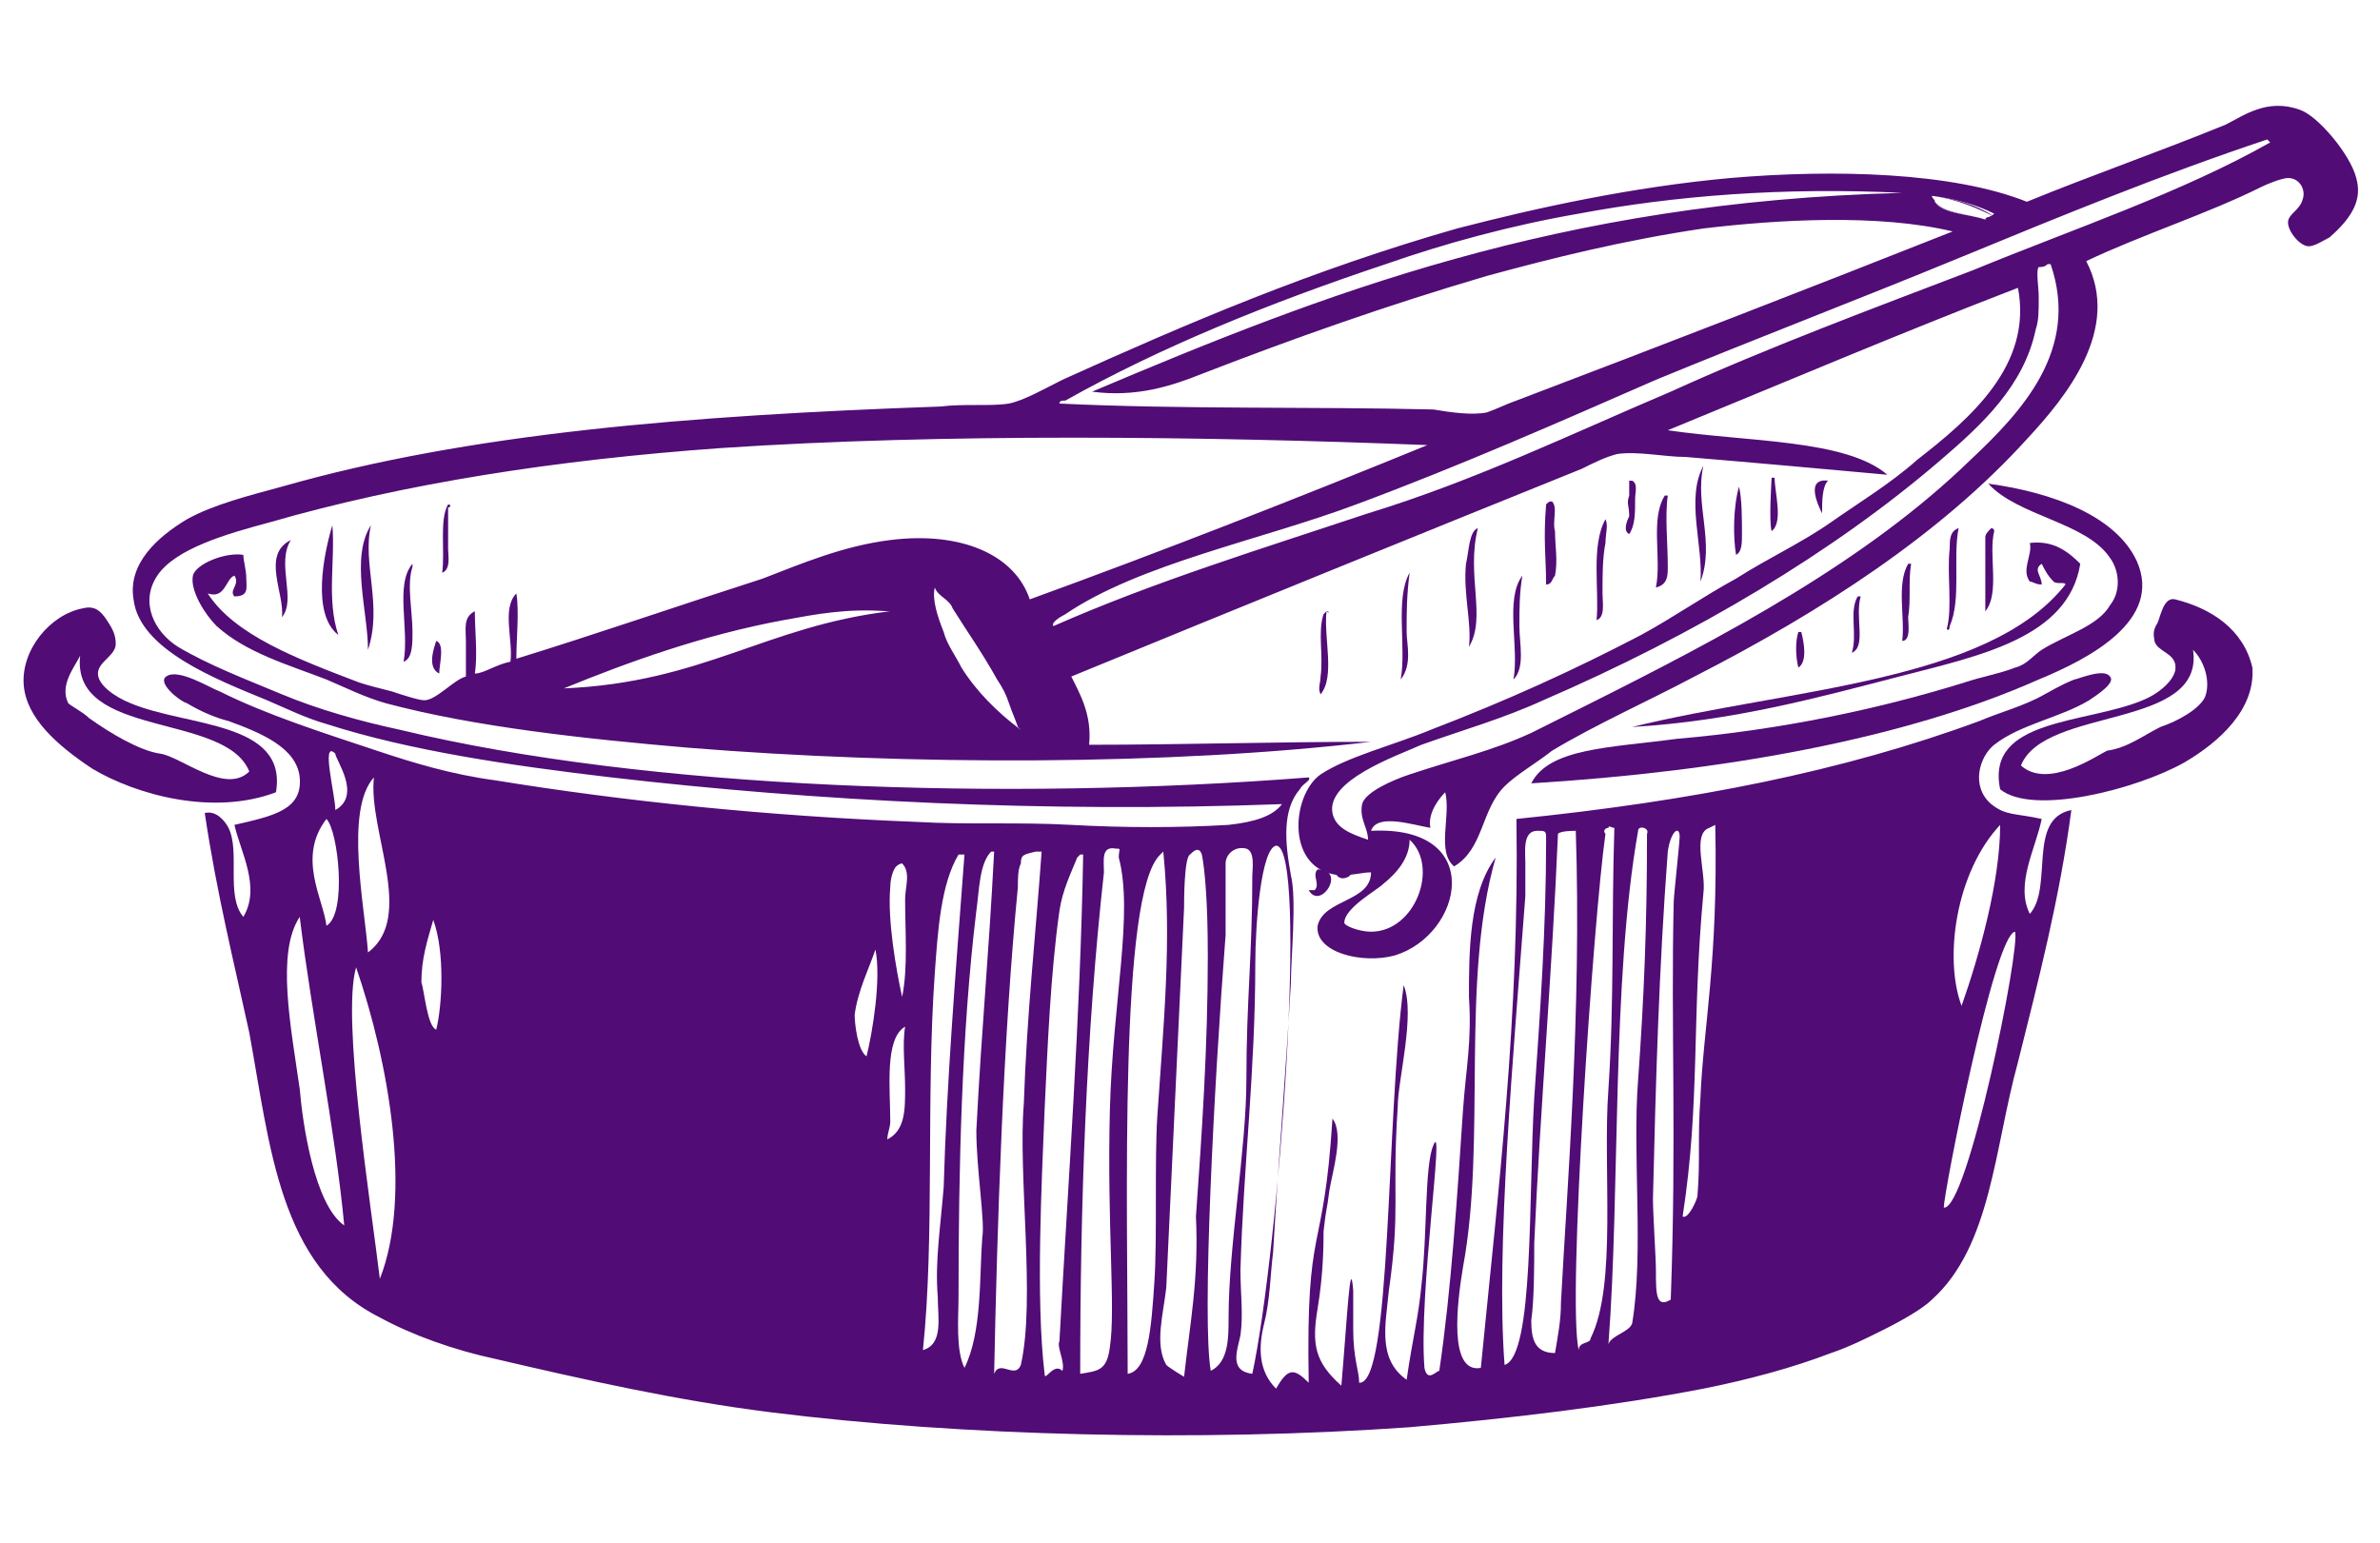 <?xml version="1.0" encoding="utf-8"?>
<!-- Generator: Adobe Illustrator 28.2.0, SVG Export Plug-In . SVG Version: 6.00 Build 0)  -->
<svg version="1.1" id="Calque_1" xmlns="http://www.w3.org/2000/svg" xmlns:xlink="http://www.w3.org/1999/xlink" x="0px" y="0px"
	 viewBox="0 0 80.2 52" style="enable-background:new 0 0 80.2 52;" xml:space="preserve">
<style type="text/css">
	.st0{fill:#510C76;}
	.st1{fill:none;}
</style>
<g>
	<g>
		<path class="st0" d="M54.9,18c0.2-0.3,0.2-0.7,0.2-1.2c0-0.2,0.1-0.5-0.1-0.6h-0.1c0,0,0,0.4,0,0.5c-0.1,0.3,0,0.3,0,0.7
			C54.8,17.6,54.7,17.9,54.9,18z"/>
		<path class="st0" d="M57.3,19.6c0.5-1.3-0.2-2.6,0.1-3.9C56.8,16.8,57.4,18.4,57.3,19.6z"/>
		<path class="st0" d="M59.8,16.1h-0.1c0,0-0.1,1.5,0,1.8C60.1,17.6,59.8,16.6,59.8,16.1z"/>
		<path class="st0" d="M51.6,26.4c6.5-0.4,12.6-1.5,17.1-3.5c1.7-0.7,4.2-2,3.3-4c-0.7-1.5-2.8-2.3-5-2.6l0,0c1,1.1,3.3,1.3,4.1,2.5
			c0.3,0.4,0.4,1.1,0,1.6c-0.4,0.7-1.5,1-2.3,1.5c-0.3,0.2-0.5,0.5-0.9,0.6c-0.5,0.2-1.1,0.3-1.7,0.5c-2.9,0.9-6.2,1.6-9.7,1.9
			C54.3,25.2,52.2,25.2,51.6,26.4z"/>
		<path class="st0" d="M61.4,17.3c0-0.4,0-0.9,0.2-1.1C60.8,16.1,61.3,17.1,61.4,17.3z"/>
		<path class="st0" d="M58.6,16.4c-0.2,0.7-0.2,1.7-0.1,2.3c0.2-0.1,0.2-0.4,0.2-0.7C58.7,17.5,58.7,16.8,58.6,16.4
			C58.7,16.4,58.7,16.4,58.6,16.4z"/>
		<path class="st0" d="M52.3,16.9L52.3,16.9c-0.1,0-0.1,0-0.2,0.1c-0.1,1.2,0,1.8,0,2.7c0.2,0,0.2-0.2,0.3-0.3c0.1-0.5,0-1,0-1.5
			C52.3,17.6,52.5,17.1,52.3,16.9z"/>
		<path class="st0" d="M15.1,17c-0.3,0.5-0.1,1.6-0.2,2.3c0.3-0.1,0.2-0.6,0.2-0.8c0-0.5,0-0.9,0-1.4C15.2,17.1,15.2,17,15.1,17z"/>
		<path class="st0" d="M11.2,17.7c-0.3,1-0.7,3,0.2,3.7C11,20.2,11.3,18.9,11.2,17.7z"/>
		<path class="st0" d="M67.1,17.8c-0.1,0.1-0.2,0.2-0.2,0.3c0,0.9,0,1.9,0,2.5c0.5-0.6,0.1-1.9,0.3-2.7
			C67.2,17.8,67.1,17.8,67.1,17.8z"/>
		<path class="st0" d="M56.2,19.1c0-0.8-0.1-1.7,0-2.4c0,0,0,0-0.1,0c-0.5,0.8-0.1,2.1-0.3,3.1C56.2,19.7,56.2,19.4,56.2,19.1z"/>
		<path class="st0" d="M49.4,19c-0.1,1,0.2,2,0.1,2.8c0.6-1-0.1-2.4,0.3-4C49.5,17.9,49.5,18.6,49.4,19z"/>
		<path class="st0" d="M64,22.8c2.7-0.7,5.7-1.3,6.1-3.8c-0.4-0.4-0.9-0.8-1.7-0.7c0.1,0.4-0.3,0.9,0,1.3c0.1,0,0.2,0.1,0.4,0.1
			c0-0.3-0.3-0.5,0-0.7c0.1,0.2,0.2,0.4,0.4,0.6c0.1,0.1,0.4,0,0.4,0.1C67,23,60.3,23.2,55,24.5C58.4,24.3,61.3,23.5,64,22.8z"/>
		<path class="st0" d="M54.1,17.5L54.1,17.5c-0.5,0.9-0.2,2.4-0.3,3.4c0.3-0.1,0.2-0.6,0.2-0.9c0-0.6,0-1.2,0.1-1.7
			C54.1,18,54.2,17.7,54.1,17.5z"/>
		<path class="st0" d="M13.9,21.3c0-0.7-0.2-1.6,0-2.2V19c-0.6,0.7-0.1,2.2-0.3,3.3C13.9,22.2,13.9,21.7,13.9,21.3z"/>
		<path class="st0" d="M47.4,21.3c0-0.7,0-1.2,0.1-2l0,0c-0.5,0.9-0.1,2.5-0.3,3.6C47.6,22.4,47.4,21.7,47.4,21.3z"/>
		<path class="st0" d="M64.3,20.8c0.1-0.6,0-1.2,0.1-1.8h-0.1c-0.4,0.7-0.1,1.8-0.2,2.6C64.4,21.6,64.3,21,64.3,20.8z"/>
		<path class="st0" d="M51.2,21.1c0-0.6,0-1.1,0.1-1.7l0,0c-0.6,0.8-0.1,2.4-0.3,3.5C51.4,22.5,51.2,21.7,51.2,21.1z"/>
		<path class="st0" d="M73.3,20.2c-0.4-0.1-0.5,0.6-0.6,0.8c-0.2,0.3-0.1,0.5-0.1,0.6c0.1,0.4,0.8,0.4,0.7,1c-0.1,0.4-0.6,0.8-1.1,1
			c-1.9,0.8-5.3,0.6-4.8,3c1.1,0.9,4.6,0,6.2-0.9c1.2-0.7,2.4-1.8,2.3-3.2C75.6,21.2,74.5,20.5,73.3,20.2z M74.3,23.5
			c-0.2,0.4-0.9,0.8-1.5,1c-0.6,0.3-1.1,0.7-1.8,0.8c-0.4,0.2-2,1.3-2.9,0.5c0.8-2,6.2-1.2,5.8-3.9C74.3,22.3,74.5,23,74.3,23.5z"/>
		<path class="st0" d="M44.7,20.6l-0.1,0.1c-0.2,0.6,0,1.4-0.1,2.1c0,0.2-0.1,0.4,0,0.6C45,22.8,44.6,21.5,44.7,20.6
			C44.8,20.7,44.8,20.6,44.7,20.6z"/>
		<path class="st0" d="M9.3,26.7c0.4-2.4-3-2.2-4.9-3c-0.5-0.2-1.1-0.6-1.1-1s0.6-0.6,0.6-1c0-0.3-0.1-0.5-0.3-0.8
			c-0.2-0.3-0.4-0.5-0.8-0.4c-1.1,0.2-2.1,1.4-2,2.6c0.1,1.1,1.1,2,2.3,2.8C4.6,26.8,7.2,27.5,9.3,26.7z M5.4,25.4
			c-0.7-0.1-1.7-0.7-2.4-1.2c-0.2-0.2-0.6-0.4-0.7-0.5c-0.3-0.6,0.2-1.2,0.4-1.6C2.4,24.9,7.6,24,8.4,26C7.6,26.8,6.1,25.5,5.4,25.4
			z"/>
		<path class="st0" d="M62.7,20.1h-0.1c-0.3,0.5,0,1.3-0.2,1.9C62.9,21.8,62.5,20.8,62.7,20.1z"/>
		<path class="st0" d="M14.7,21.6c-0.1,0.3-0.3,0.9,0.1,1.1C14.8,22.4,15,21.7,14.7,21.6z"/>
		<path class="st0" d="M60.7,21.3c-0.1,0-0.1,0-0.1,0c-0.1,0.3-0.1,0.8,0,1.2C60.9,22.3,60.8,21.7,60.7,21.3z"/>
		<path class="st0" d="M44.1,30c0.4,0.7,1.3-0.7,0.3-0.7c-0.2,0.2,0.1,0.5-0.1,0.7C44.2,30,44.1,30,44.1,30z"/>
		<path class="st0" d="M45.5,29.5c0-0.3-0.2-0.1-0.5-0.1C45.1,29.7,45.4,29.6,45.5,29.5z"/>
		<path class="st0" d="M12.4,21.9c0.5-1.5-0.2-2.9,0.1-4.2C11.8,18.8,12.4,20.6,12.4,21.9z"/>
		<path class="st0" d="M65.7,21.1c0.4-0.9,0.1-2.3,0.3-3.3c-0.3,0.1-0.3,0.4-0.3,0.7c-0.1,0.8,0.1,2-0.1,2.7
			C65.7,21.3,65.7,21.1,65.7,21.1z"/>
		<path class="st0" d="M9.5,20.8c0.5-0.6-0.2-1.8,0.3-2.6C8.8,18.7,9.6,20,9.5,20.8z"/>
		<path class="st1" d="M56.1,29c0-0.2,0-0.4,0-0.5C56.1,28.7,56.1,28.9,56.1,29z"/>
		<path class="st1" d="M31.5,19.7L31.5,19.7c0.1,0.3,0.2,0.5,0.4,0.7C31.7,20.2,31.5,20,31.5,19.7z"/>
		<path class="st1" d="M34.3,24.3c-0.2-0.2-0.2-0.5-0.3-0.8c-0.1-0.3-0.2-0.6-0.4-0.8c0.2,0.2,0.3,0.5,0.4,0.8S34.1,24.1,34.3,24.3z
			"/>
		<path class="st0" d="M34.4,24.5l-0.1-0.1C34.3,24.4,34.4,24.4,34.4,24.5L34.4,24.5z"/>
		<path class="st0" d="M79.4,6c-0.2-0.8-1.3-2.1-1.9-2.3c-1.1-0.4-1.9,0.2-2.5,0.5c-2.2,0.9-4.5,1.7-6.7,2.6c-2.5-1-6.5-1.1-10-0.8
			c-3.3,0.3-6.5,1-9.2,1.7c-4.9,1.4-9.1,3.2-13.3,5.1c-0.6,0.3-1.3,0.7-1.8,0.8c-0.6,0.1-1.5,0-2.3,0.1c-8.5,0.3-15.9,0.9-22.2,2.7
			c-1.1,0.3-2.3,0.6-3.2,1.1c-1,0.6-2,1.5-1.8,2.7c0.2,1.7,2.8,2.7,4.5,3.4c0.7,0.3,1.3,0.6,2,0.8c2.8,0.9,6.2,1.4,9.6,1.8
			c6.9,0.8,14.6,1.2,22.6,0.9c-0.3,0.4-0.9,0.6-1.8,0.7c-1.7,0.1-3.5,0.1-5.3,0s-3.5,0-5.2-0.1c-5.1-0.2-9.9-0.7-14.2-1.4
			c-1.5-0.2-2.8-0.6-4-1c-1.8-0.6-3.7-1.2-5.3-2c-0.3-0.1-1.4-0.8-1.8-0.5C5.3,23,6,23.6,6.3,23.7c0.5,0.3,1,0.5,1.4,0.6
			c1.1,0.4,2.3,0.9,2.4,1.9c0.1,1.1-0.9,1.3-2.2,1.6c0.2,0.9,0.9,2.1,0.3,3.1c-0.6-0.7-0.1-2.2-0.5-3c-0.1-0.2-0.4-0.6-0.8-0.5
			c0.4,2.7,1,5.1,1.5,7.4c0.7,3.8,1,7.9,4.4,9.6c1.1,0.6,2.5,1.1,3.9,1.4c3,0.7,6.1,1.4,9.3,1.8c6.4,0.8,14.4,1,21.5,0.5
			c3.4-0.3,6.8-0.7,9.9-1.3c1.5-0.3,3-0.7,4.3-1.2c0.6-0.2,1.2-0.5,1.8-0.8s1.3-0.7,1.6-1c2-1.8,2.1-5.1,2.9-8
			c0.7-2.8,1.4-5.5,1.8-8.5c-1.5,0.3-0.6,2.6-1.4,3.5c-0.5-1,0.2-2.2,0.4-3.2c-0.9-0.2-1.2-0.1-1.7-0.5c-0.7-0.6-0.4-1.6,0.1-2
			c0.9-0.7,2.2-0.9,3.2-1.5c0.3-0.2,0.9-0.6,0.7-0.8c-0.2-0.3-1.1,0.1-1.2,0.1c-0.5,0.2-0.8,0.4-1,0.5c-0.7,0.4-1.5,0.6-2.2,0.9
			C62.1,26,57,27,51.1,27.6c0.1,6.7-0.6,12.4-1.2,18.5c-1.1,0.2-0.8-2.2-0.6-3.4c0.8-4.3-0.1-9.6,1.1-13.8c-0.9,1.2-0.9,3.2-0.9,4.7
			c0.1,1.5-0.1,2.4-0.2,3.8c-0.2,3-0.4,6.1-0.8,8.8c-0.1,0-0.4,0.4-0.5-0.1c-0.2-2.5,0.7-8.5,0.3-7.5c-0.3,0.7-0.2,3-0.4,4.7
			c-0.1,1.1-0.3,1.8-0.5,3.2c-1-0.7-0.7-1.9-0.6-3c0.4-2.8,0.1-3.2,0.3-6.2c0-0.9,0.6-3.1,0.2-4.1c-0.6,4.6-0.4,13.5-1.5,13.4
			c0-0.4-0.2-0.8-0.2-1.8c0-1.2,0-1,0-1.3c-0.1-1.3-0.2,0.9-0.4,3.2c-0.9-0.8-1-1.4-0.8-2.6c0.2-1.2,0.2-2.2,0.2-2.6
			c0.1-0.9,0.1-0.6,0.2-1.4c0.1-0.6,0.5-1.9,0.1-2.4c-0.3,4.8-0.9,3.3-0.8,8.9c-0.5-0.5-0.7-0.5-1.1,0.2c-0.6-0.6-0.6-1.4-0.4-2.2
			c0.2-0.8,0.2-1.6,0.3-2.4c0.2-3.4,0.4-5.6,0.6-9.1c0-0.8,0.2-2.8,0-3.6c-0.2-1.1-0.3-2.2,0.3-2.9c0.1-0.2,0.4-0.3,0.3-0.4
			c-10.2,0.8-22.3,0.4-30.6-1.6c-1.4-0.3-2.8-0.7-4-1.2S7,22.4,6,21.8c-0.8-0.5-1.3-1.5-0.7-2.4c0.6-0.9,2.3-1.4,3.8-1.8
			c4.5-1.3,9.6-2.1,15.2-2.5c7.5-0.5,16.2-0.4,23.8-0.1c-4.4,1.8-9,3.6-13.4,5.2c-0.5-1.5-2.3-2.3-4.7-2c-1.6,0.2-3,0.8-4.3,1.3
			c-2.8,0.9-5.7,1.9-8.3,2.7c0-0.7,0.1-1.6,0-2.2c-0.5,0.5-0.1,1.6-0.2,2.3c-0.5,0.1-0.9,0.4-1.2,0.4c0.1-0.6,0-1.5,0-2.1
			c-0.4,0.2-0.3,0.6-0.3,1s0,0.9,0,1.2c-0.4,0.1-1,0.8-1.4,0.8c-0.2,0-0.8-0.2-1.1-0.3c-0.4-0.1-0.8-0.2-1.1-0.3
			C10,22.2,7.9,21.4,7,20c0.6,0.2,0.6-0.5,0.9-0.6c0.2,0.3-0.2,0.5,0,0.7c0.5,0,0.4-0.3,0.4-0.6c0-0.3-0.1-0.6-0.1-0.8
			c-0.6-0.1-1.6,0.3-1.7,0.7c-0.1,0.5,0.4,1.3,0.8,1.7c1,0.9,2.4,1.3,3.7,1.8c0.7,0.3,1.3,0.6,2,0.8c3,0.8,6.7,1.2,10.2,1.5
			c7.4,0.6,16.2,0.6,23-0.2c-3.2,0-6.4,0.1-9.5,0.1c0.1-1-0.3-1.7-0.6-2.3c5.6-2.3,11.5-4.7,17.2-7c0.4-0.2,0.8-0.4,1.2-0.5
			c0.7-0.1,1.6,0.1,2.3,0.1c2.4,0.2,4.6,0.4,6.8,0.6c-1.4-1.2-4.7-1.1-7.4-1.5c3.9-1.6,7.9-3.3,11.8-4.8c0.5,2.6-1.6,4.4-3.4,5.8
			c-0.9,0.8-1.9,1.4-2.9,2.1s-2.1,1.2-3.2,1.9c-1.1,0.6-2.1,1.3-3.2,1.9c-2.3,1.2-4.5,2.2-7.1,3.2c-1.2,0.5-2.8,0.9-3.7,1.5
			c-1,0.7-1.2,3.3,0.7,3.4c0.4,0,0.7-0.1,1-0.1c0,1-1.6,0.9-1.8,1.8c-0.1,0.9,1.5,1.3,2.6,1c2.3-0.7,3.1-4.4-0.8-4.2
			c0.2-0.6,1.4-0.2,2-0.1c-0.1-0.5,0.3-1,0.5-1.2c0.2,0.8-0.3,2,0.3,2.5c1-0.6,0.9-1.9,1.7-2.7c0.4-0.4,1.1-0.8,1.6-1.2
			c1.5-0.9,3.3-1.7,4.8-2.5c4.3-2.2,8.3-4.8,11.2-8c1.3-1.4,3.2-3.7,2-6c1.9-0.9,4.1-1.6,5.9-2.5C76.4,6.2,76.9,6,77.1,6
			c0.4,0,0.6,0.4,0.5,0.7c-0.1,0.4-0.5,0.5-0.5,0.8c0,0.3,0.4,0.8,0.7,0.8c0.2,0,0.5-0.2,0.7-0.3C79.3,7.3,79.6,6.7,79.4,6z
			 M12.6,26.2c-0.2,1.8,1.4,4.7-0.2,5.9C12.3,30.6,11.6,27.3,12.6,26.2z M11.3,25.4c0,0.2,0.9,1.4,0,1.9
			C11.3,26.8,10.8,24.9,11.3,25.4z M11,27.6c0.4,0.4,0.7,3.2,0,3.6C10.9,30.3,10,28.9,11,27.6z M10.1,36.7c-0.3-2.1-0.8-4.6,0-5.8
			c0.4,3.3,1.2,7.2,1.5,10.4C10.6,40.6,10.2,37.9,10.1,36.7z M12.8,43.1c-0.3-2.5-1.3-8.8-0.8-10.5C13.1,35.8,13.9,40.3,12.8,43.1z
			 M29.2,35.6c-0.3-0.2-0.4-1.1-0.4-1.4c0.1-0.8,0.5-1.6,0.7-2.2C29.7,33,29.4,34.8,29.2,35.6z M14.7,34.7c-0.3-0.1-0.4-1.3-0.5-1.6
			c0-0.8,0.2-1.4,0.4-2.1C15,32.1,14.9,33.9,14.7,34.7z M67.4,27.8c0,1.9-0.7,4.4-1.3,6.1C65.5,32.3,65.9,29.4,67.4,27.8z
			 M67.9,31.4c0.2,0.5-1.6,9.4-2.4,9.3C65.5,40.2,67.2,31.5,67.9,31.4z M57.4,30.1c0.1-0.7-0.4-2,0.2-2.2l0.2-0.1
			c0.1,4.6-0.4,6.8-0.5,9.2c-0.1,1.3,0,2.1-0.1,3.3c0,0.1-0.3,0.8-0.5,0.7C57.3,37.1,57,34.4,57.4,30.1z M56.3,43.8
			c-0.5,0.3-0.5-0.2-0.5-1c0-0.4-0.1-1.9-0.1-2.4c0.1-4.1,0.2-7.7,0.5-11.7c0.1-0.7,0.4-0.9,0.4-0.5c0,0.2-0.2,2-0.2,2.2
			C56.3,34.6,56.5,38.3,56.3,43.8z M55.2,36.4c-0.2,2.5,0.2,5.8-0.2,8.2c-0.1,0.3-0.7,0.4-0.8,0.7c0.4-5.2,0.1-12.2,1-17.3
			c0-0.2,0.4-0.1,0.3,0.1C55.5,31.2,55.4,33.6,55.2,36.4z M54.2,27.9c0-0.1,0.1,0,0.2,0c-0.1,3.1,0,5.8-0.2,8.8
			c-0.2,2.7,0.3,6.6-0.6,8.4c0,0.2-0.4,0.1-0.4,0.4c-0.4-1.6,0.5-14.6,0.9-17.4C54,28,54.1,27.9,54.2,27.9z M53.1,28
			c0.2,6.1-0.3,12.1-0.5,15.9c0,0.6-0.1,1.1-0.2,1.7c-0.7,0-0.8-0.5-0.8-1.1c0.1-0.7,0.1-1.9,0.1-2.6c0.2-4.5,0.6-9.1,0.8-13.8
			C52.6,28,53,28,53.1,28z M51.4,30.2c0-0.3,0-0.6,0-1.1c0-0.4-0.1-1.1,0.4-1.1c0.3,0,0.3,0,0.3,0.3c0,3-0.2,5.8-0.4,8.7
			c-0.2,3.3,0,8.7-1,9C50.4,42.1,51,35.5,51.4,30.2z M30.5,34.6c-0.1,0.6,0,1.4,0,2.1c0,0.7,0,1.4-0.6,1.7c0-0.2,0.1-0.4,0.1-0.6
			C30,36.7,29.8,35,30.5,34.6C30.5,34.5,30.5,34.5,30.5,34.6L30.5,34.6z M30.4,33.6c-0.2-0.9-0.5-2.6-0.4-3.7c0-0.3,0.1-0.6,0.2-0.7
			c0,0,0.1-0.1,0.2-0.1c0.3,0.3,0.1,0.8,0.1,1.2C30.5,31.4,30.6,32.6,30.4,33.6z M31.6,43.7c0,0.7,0.2,1.6-0.5,1.8
			c0.4-3.8,0.1-8.5,0.4-12.7c0.1-1.4,0.2-3,0.8-4h0.2c-0.3,4-0.6,7.7-0.7,11.2C31.7,41.3,31.5,42.5,31.6,43.7z M33.1,41.7
			c-0.1,1.3,0,3.2-0.6,4.4c-0.3-0.6-0.2-1.7-0.2-2.4c0-4.2,0.1-8.9,0.6-13c0.1-0.7,0.1-1.6,0.5-2h0.1c-0.2,3.8-0.4,5.6-0.6,9.4
			C32.9,39.4,33.2,41.2,33.1,41.7z M33.5,46.3c0.1-4.9,0.3-11.3,0.8-16.4c0-0.3,0-0.6,0.1-0.8c0-0.3,0.1-0.3,0.5-0.4h0.2
			c-0.2,2.8-0.5,5.5-0.6,8.5c-0.2,2.4,0.4,6.6-0.1,8.8C34.2,46.5,33.7,45.8,33.5,46.3z M35.8,46.2c-0.3-0.3-0.6,0.4-0.6,0.1
			c-0.3-2.5-0.1-6.4,0-8.9c0.1-2.1,0.2-4.6,0.5-6.7c0.1-0.7,0.4-1.3,0.6-1.8l0.1-0.1h0.1c-0.1,5.6-0.5,10.9-0.8,16.4
			C35.6,45.4,35.9,45.9,35.8,46.2z M37.4,45.4c-0.1,0.8-0.4,0.8-1,0.9c0-5.7,0.2-11.5,0.8-16.9c0-0.4-0.1-0.9,0.4-0.8
			c0.2,0,0.1,0,0.1,0.3c0.5,1.9-0.2,4.8-0.3,8.5C37.3,41.3,37.6,44.1,37.4,45.4z M38,46.3c0-5.8-0.3-16.2,1.1-17.5l0.1-0.1
			c0.3,3,0,5.9-0.2,8.9c-0.1,1.5,0,4.1-0.1,5.6C38.8,44.7,38.7,46.2,38,46.3z M39.3,46c-0.4-0.7-0.1-1.7,0-2.6
			c0.2-4.2,0.4-8.5,0.6-12.8c0-0.2,0-1.7,0.2-1.8c0.1-0.1,0.3-0.3,0.4,0c0.1,0.5,0.2,1.6,0.2,3.4c0,3.1-0.2,6-0.4,8.8
			c0.1,2.1-0.2,3.6-0.4,5.4C39.9,46.4,39.4,46.1,39.3,46z M41.4,44.4c0,0.7,0,1.5-0.6,1.8c-0.3-1.7,0.1-9.5,0.5-14.7
			c0-0.3,0-1.9,0-2.4c0-0.3,0.3-0.6,0.7-0.5c0.3,0.1,0.2,0.7,0.2,0.9c0,2.7-0.2,4.2-0.2,6.9C42,38.7,41.4,42,41.4,44.4z M42.2,46.3
			c-0.8-0.1-0.5-0.8-0.4-1.3c0.1-0.7,0-1.4,0-2.2c0.1-3.5,0.5-6.7,0.5-10.3c0-1.4,0.2-3.9,0.7-4C44.1,28.5,43.1,42.1,42.2,46.3z
			 M19,23.2L19,23.2C19,23.1,19,23.1,19,23.2c2.2-0.9,4.7-1.8,7.4-2.3c1.1-0.2,2.1-0.4,3.5-0.3h-0.1c0.1,0,0.1,0,0.2,0
			C25.8,21.1,23.7,23,19,23.2z M32.4,22.5c-0.2-0.4-0.5-0.8-0.6-1.2c-0.2-0.5-0.4-1.1-0.3-1.5l0,0l0,0c0.1,0.3,0.5,0.4,0.6,0.7
			c0.5,0.8,1,1.5,1.5,2.4c0.2,0.3,0.3,0.5,0.4,0.8s0.2,0.5,0.3,0.8l0.1,0.1l0,0l0,0C33.6,24,32.9,23.3,32.4,22.5z M67.2,7.2
			L67.2,7.2L67.2,7.2c-0.1,0.1-0.2,0.1-0.3,0.2c-0.6-0.2-1.5-0.2-1.7-0.6c0-0.1-0.1-0.1-0.1-0.2C65.9,6.7,66.6,6.9,67.2,7.2z
			 M35.7,13.6c0-0.1,0.1-0.1,0.2-0.1c3.2-1.8,6.9-3.3,10.8-4.6c2-0.7,4.2-1.3,6.5-1.7c3.2-0.6,6.9-0.9,10.9-0.7
			c-11.6,0.3-19.5,3.4-27.3,6.7c1.5,0.2,2.7-0.2,3.7-0.6c3.1-1.2,6.2-2.3,9.6-3.3c2.2-0.6,4.6-1.2,7.3-1.6c2.5-0.3,5.9-0.5,8.4,0.1
			c-4.8,1.9-9.7,3.8-14.7,5.7c-0.3,0.1-0.7,0.3-1,0.4c-0.5,0.1-1.2,0-1.8-0.1C44.3,13.7,39.8,13.8,35.7,13.6z M46.6,29.8
			c0.5-0.4,0.9-0.9,0.9-1.5c1,0.9,0.2,3.1-1.3,3.1c-0.4,0-0.9-0.2-0.9-0.3C45.3,30.6,46.4,30,46.6,29.8z M66.4,15.5
			c-3.5,3.4-8.2,5.9-13,8.3c-0.6,0.3-1.2,0.6-1.8,0.9c-1.3,0.6-2.6,0.9-4.1,1.4c-0.6,0.2-1.5,0.6-1.6,1c-0.1,0.5,0.2,0.8,0.2,1.2
			c-0.6-0.2-1.1-0.4-1.2-0.9c-0.2-1.1,2.1-1.9,3-2.3c1.4-0.5,2.8-0.9,4.1-1.5c5.1-2.2,9.8-5,13.4-8.1c1.4-1.2,2.8-2.5,3.2-4.4
			c0.1-0.3,0.1-0.6,0.1-1.1c0-0.3-0.1-0.9,0-1c0.1,0,0.2,0,0.3-0.1c0,0,0,0,0.1,0C70.1,11.8,68.1,13.9,66.4,15.5z M76.5,4.8
			c-3,1.7-6.6,2.9-10,4.3c-3.4,1.3-6.9,2.6-10.2,4.1c-3.3,1.4-6.6,3-10.2,4.1c-3.6,1.2-7.2,2.3-10.6,3.8l0,0l0,0
			c-0.1-0.1,0.2-0.3,0.4-0.4c2.5-1.7,6.6-2.5,9.8-3.7c3.5-1.3,6.9-2.8,10.1-4.2c3.4-1.4,6.8-2.7,10.2-4.1s6.8-2.8,10.4-4L76.5,4.8
			C76.4,4.7,76.4,4.7,76.5,4.8L76.5,4.8C76.5,4.7,76.5,4.8,76.5,4.8L76.5,4.8z"/>
		<path class="st0" d="M65.1,6.6c0.8,0.1,1.5,0.4,2.1,0.7l0,0C66.6,6.9,65.9,6.7,65.1,6.6c0,0.1,0,0.1,0.1,0.2
			C65.1,6.7,65.1,6.6,65.1,6.6z"/>
		<path class="st0" d="M66.9,7.4c-0.6-0.2-1.4-0.2-1.7-0.6C65.4,7.2,66.3,7.2,66.9,7.4c0.1,0,0.3,0,0.3-0.1l0,0
			C67.1,7.3,66.9,7.3,66.9,7.4z"/>
		<path class="st1" d="M45.3,31c0,0.2,0.5,0.4,0.9,0.3c1.5,0,2.4-2.2,1.3-3.1c0,0.7-0.4,1.1-0.9,1.5C46.4,30,45.3,30.6,45.3,31z"/>
		<path class="st1" d="M50.2,13.8c0.3,0,0.6-0.2,1-0.4c5-1.9,9.9-3.9,14.7-5.7c-2.5-0.6-5.9-0.5-8.4-0.1c-2.6,0.4-5.1,1-7.3,1.6
			c-3.5,1-6.5,2.1-9.6,3.3c-1.1,0.4-2.3,0.8-3.7,0.6c7.7-3.2,15.7-6.3,27.3-6.7c-4-0.2-7.7,0.1-10.9,0.7c-2.3,0.4-4.4,1-6.5,1.7
			c-3.9,1.3-7.6,2.8-10.8,4.6c-0.1,0-0.2,0-0.2,0.1c4.2,0.1,8.6,0,12.8,0.1C49,13.8,49.7,13.9,50.2,13.8z"/>
		<path class="st1" d="M69.1,9c-0.1,0.1-0.2,0-0.3,0.1c-0.1,0.1,0,0.7,0,1c0,0.4-0.1,0.8-0.1,1.1c-0.4,1.9-1.9,3.2-3.2,4.4
			c-3.6,3.2-8.3,5.9-13.4,8.1c-1.3,0.6-2.7,0.9-4.1,1.5c-1,0.4-3.2,1.2-3,2.3c0.1,0.5,0.6,0.7,1.2,0.9c0-0.4-0.3-0.8-0.2-1.2
			c0.1-0.4,1-0.8,1.6-1c1.5-0.6,2.8-0.8,4.1-1.4c0.6-0.3,1.2-0.6,1.8-0.9c4.8-2.4,9.5-4.9,13-8.3C68.1,13.9,70.1,11.8,69.1,9L69.1,9
			z"/>
	</g>
</g>
</svg>
